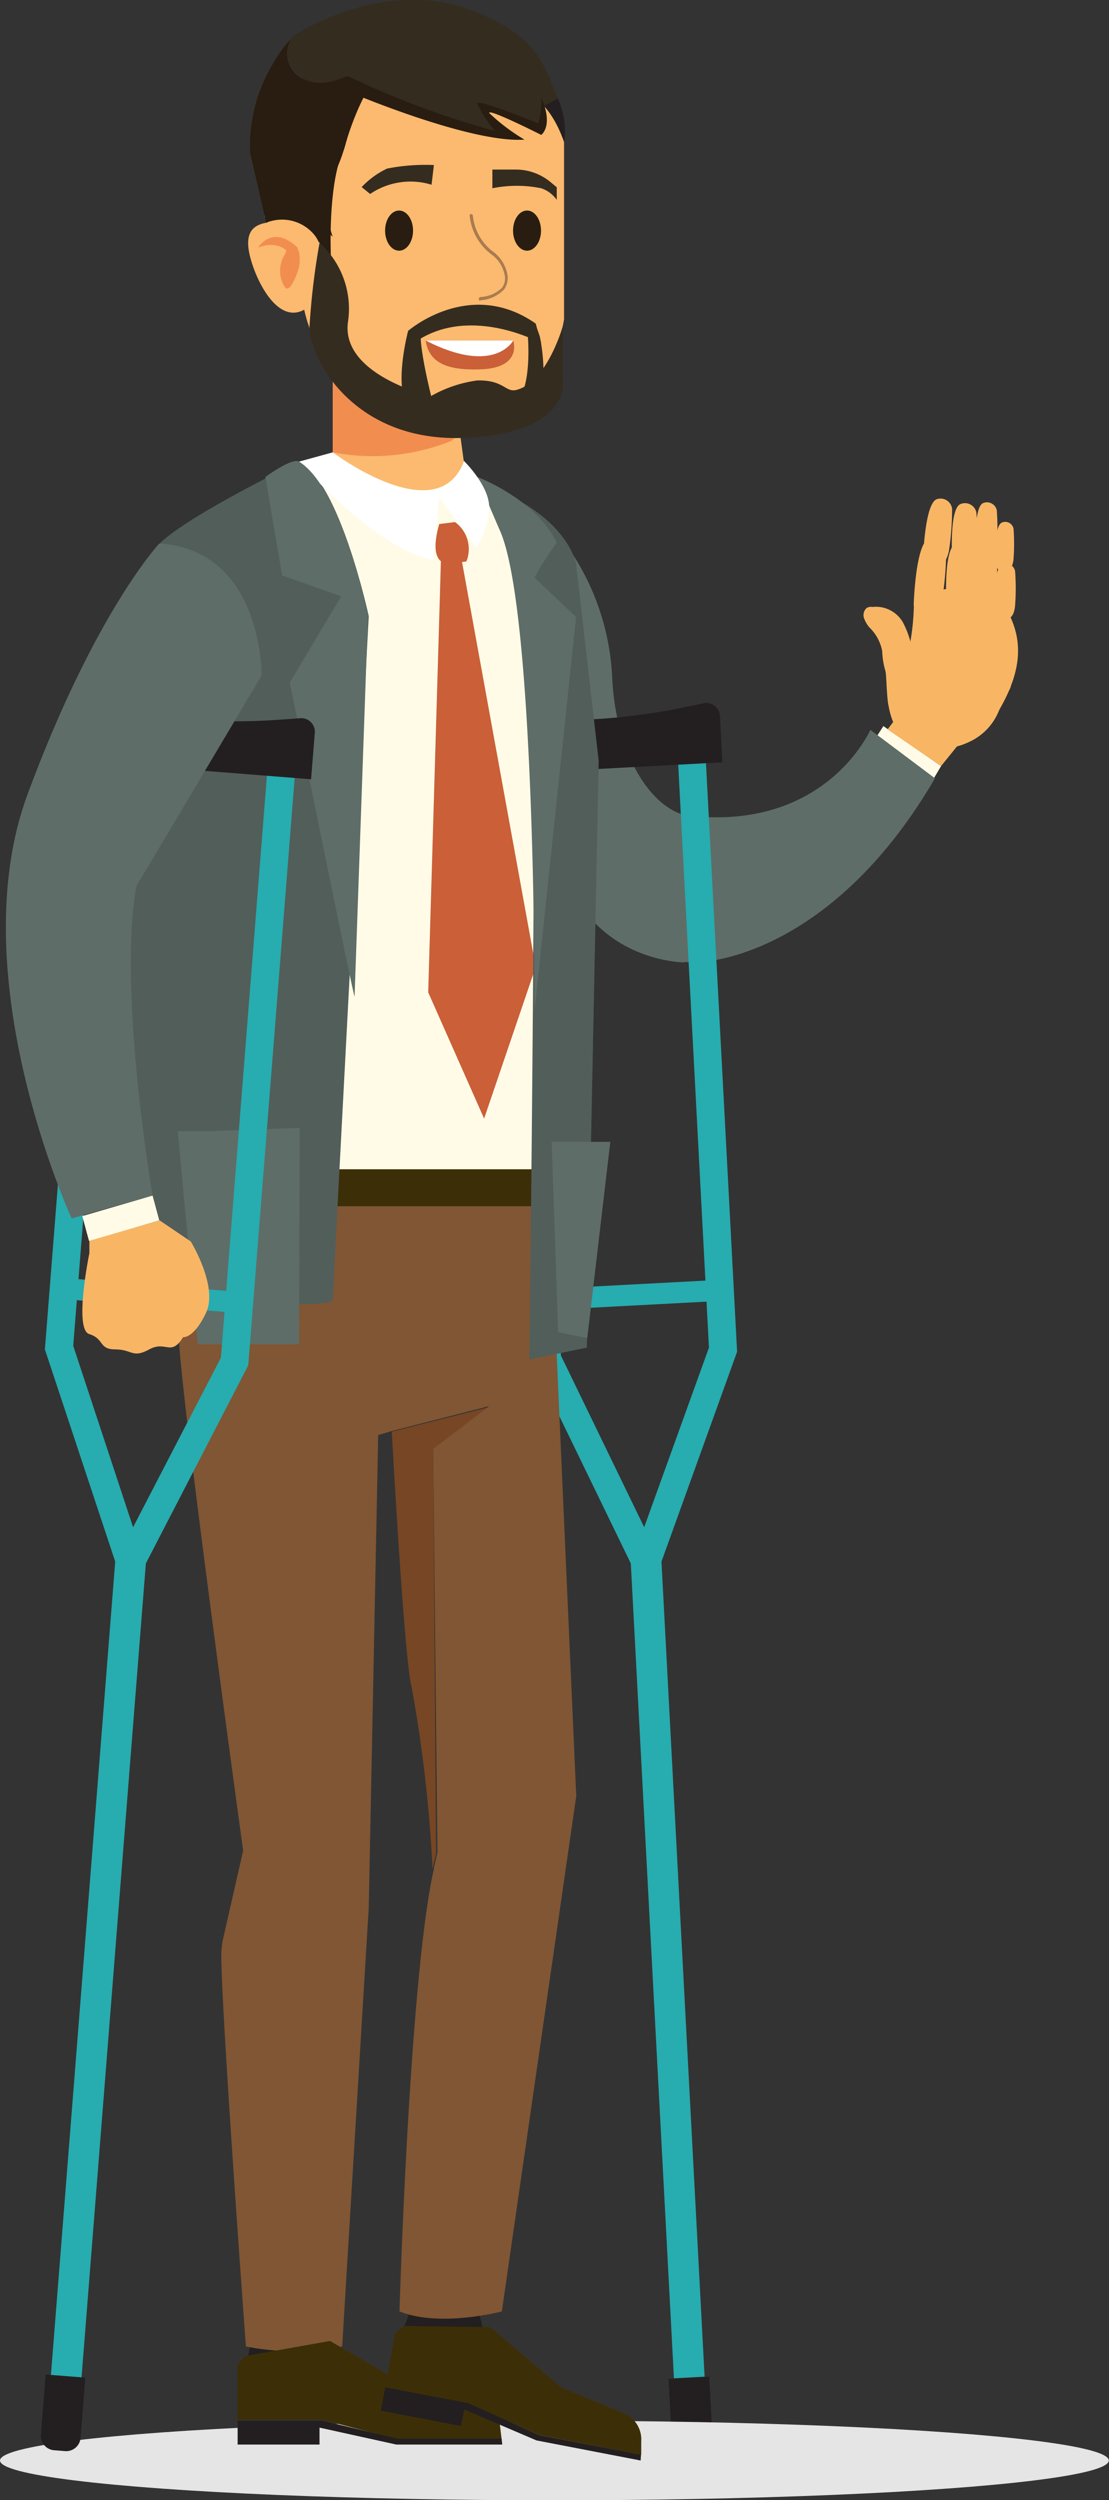 <?xml version="1.0" encoding="UTF-8"?> <svg xmlns="http://www.w3.org/2000/svg" id="Layer_1" data-name="Layer 1" viewBox="0 0 56.33 126.95"><rect x="0" y="0" width="56.33" height="126.95" fill="#333333" stroke="none"/> <defs> <style>.cls-1{fill:#fffbe7;}.cls-2{fill:#5e6d68;}.cls-3{fill:#f8b665;}.cls-4{fill:#231f20;}.cls-5{fill:#27acaf;}.cls-6{fill:#774624;}.cls-7{fill:#805634;}.cls-8{fill:#e5e5e5;}.cls-9{fill:#3c2f07;}.cls-10{fill:#525e5a;}.cls-11{fill:#ca5f38;}.cls-12{fill:#fff;}.cls-13{fill:#fbba6f;}.cls-14{fill:#f28d50;}.cls-15{fill:#352c20;}.cls-16{fill:#a87c4f;}.cls-17{fill:#281d10;}</style> </defs> <title>12</title> <polygon class="cls-1" points="44.42 37.57 44.87 36.87 47.8 38.9 47.24 39.85 44.42 37.57"></polygon> <path class="cls-2" d="M261.31,195.19s-2.3,5.27-9.48,4.33c0,0-1.76,7.22,0,7.45s7.88-.94,12.76-9.32Z" transform="translate(-217.1 -158.13)"></path> <path class="cls-2" d="M246.2,186.29a12.61,12.61,0,0,1,2,6.33c0.19,3.66,1.83,6.4,3.67,6.9V207s-6.07,0-6.59-7.12A51.36,51.36,0,0,1,246.2,186.29Z" transform="translate(-217.1 -158.13)"></path> <polygon class="cls-3" points="45.08 37.04 46.05 35.77 48.69 37.8 47.8 38.9 45.08 37.04"></polygon> <path class="cls-4" d="M251.18,278.85h2.06a0,0,0,0,1,0,0v3.07a0.73,0.73,0,0,1-.73.73h-0.61a0.73,0.73,0,0,1-.73-0.73v-3.07a0,0,0,0,1,0,0Z" transform="translate(-231.6 -144.39) rotate(-3.03)"></path> <rect class="cls-5" x="250.2" y="235.98" width="1.56" height="42.9" transform="translate(-230.36 -144.5) rotate(-3.03)"></rect> <polygon class="cls-5" points="33.55 79.43 32.1 79.51 27.09 69.19 25.48 38.76 26.9 38.69 28.49 68.83 32.72 77.55 36.01 68.43 34.42 38.29 35.83 38.21 37.44 68.64 33.55 79.43"></polygon> <rect class="cls-5" x="244.82" y="223.35" width="8.95" height="1.07" transform="translate(-228.59 -144.64) rotate(-3.03)"></rect> <path class="cls-4" d="M251.74,194.07l1.1-.23a0.69,0.69,0,0,1,.83.64l0.12,2.36-12,.64-0.12-2.18a0.69,0.69,0,0,1,.73-0.73l1.35,0.08A31.06,31.06,0,0,0,251.74,194.07Z" transform="translate(-217.1 -158.13)"></path> <polygon class="cls-1" points="28.35 60.21 15.19 60.21 15.19 23.44 24.22 24.22 26.77 26.07 28.35 60.21"></polygon> <polygon class="cls-4" points="16.9 119.94 15.89 117.6 12.98 117.6 12.49 120.23 16.9 119.94"></polygon> <polygon class="cls-4" points="24.73 119.18 24.17 116.69 21.31 116.14 20.34 118.63 24.73 119.18"></polygon> <path class="cls-6" d="M239.1,231.76l2.85-2.18L237,230.83s0.63,11.56,1,12.92a70.49,70.49,0,0,1,1.07,9.28l0.18-.78Z" transform="translate(-217.1 -158.13)"></path> <path class="cls-7" d="M246.37,249.33l-1-22.57-1-9.26h-17a24.15,24.15,0,0,0-1.14,9.26c0.42,5,3.22,25.34,3.22,25.34l-1,4.4a4,4,0,0,0-.11.88c0,2.95,1.25,19.9,1.25,19.9a12.63,12.63,0,0,0,4.89,0L235.83,255l0.48-24,0.71-.21,4.93-1.26-2.85,2.18,0.22,20.49-0.18.78s0,0,0,.05c-1.24,5.43-1.75,22.47-1.75,22.47,2.08,0.83,5.2,0,5.2,0Z" transform="translate(-217.1 -158.13)"></path> <ellipse class="cls-8" cx="28.16" cy="124.94" rx="28.16" ry="2.02"></ellipse> <path class="cls-9" d="M237.31,282h5.27l-0.08-.67a1.45,1.45,0,0,0-1.15-1.25l-3.34-.68L233.86,277l-4.33.77-0.36.44V281h4.31Z" transform="translate(-217.1 -158.13)"></path> <polygon class="cls-4" points="16.23 124.13 16.23 123.27 20.13 124.13 25.51 124.13 25.48 123.83 25.48 123.83 20.2 123.83 16.38 122.92 12.07 122.92 12.07 124.13 16.23 124.13"></polygon> <path class="cls-9" d="M244.49,281.78l5.18,1h0l0-.67a1.45,1.45,0,0,0-.9-1.45l-3.15-1.29L242,276.3l-4.39-.06-0.43.37-0.53,2.75,4.23,0.81Z" transform="translate(-217.1 -158.13)"></path> <polygon class="cls-4" points="23.42 123.19 23.58 122.35 27.25 123.92 32.54 124.94 32.56 124.64 32.56 124.64 27.39 123.65 23.8 122.03 19.57 121.22 19.34 122.41 23.42 123.19"></polygon> <rect class="cls-9" x="10.66" y="59.38" width="16.54" height="1.87"></rect> <path class="cls-10" d="M232.29,181.57s-5.66,2.73-7.09,4.17-1.07,11.8-1.62,20.23,1.86,18,1.86,18,8.57,0.76,8.57.14,1.82-34.69,1.82-34.69S234.37,182.61,232.29,181.57Z" transform="translate(-217.1 -158.13)"></path> <path class="cls-11" d="M239.41,184.74l0.8-.1a1.69,1.69,0,0,1,.58,2l-0.81.11S238.77,187,239.41,184.74Z" transform="translate(-217.1 -158.13)"></path> <polygon class="cls-11" points="27.21 49.1 23.4 28.16 22.4 28.33 21.75 50.39 24.59 56.8 27.21 49.1"></polygon> <path class="cls-10" d="M246.36,186.75s-0.42-2.4-4.4-3.88a21.69,21.69,0,0,1,2.2,8.35c0.21,4.64-.17,35.94-0.17,35.94l2.92-.6,0.6-29.79Z" transform="translate(-217.1 -158.13)"></path> <path class="cls-2" d="M241.32,182.34s3,1.11,4.06,3.35a14.65,14.65,0,0,0-1.13,1.77l2.11,2-2.11,20s0.06-20.57-1.79-24.46Z" transform="translate(-217.1 -158.13)"></path> <path class="cls-12" d="M234,181.1l-1.71.47s3.85,4.42,6.81,5l0.31-3.17,1.9,2.55a4.76,4.76,0,0,0,.63-1.92c0.12-1.14-1.28-2.5-1.28-2.5Z" transform="translate(-217.1 -158.13)"></path> <path class="cls-2" d="M232.29,181.57c-0.35-.22-1.71.78-1.71,0.78l0.85,5,3,1.06-2.61,4.38s3.28,16.2,3.29,15.94l0.68-19.35S234.49,182.94,232.29,181.57Z" transform="translate(-217.1 -158.13)"></path> <path class="cls-13" d="M234,177l0,4.1s5.31,4,6.66.47l-0.34-2.5Z" transform="translate(-217.1 -158.13)"></path> <path class="cls-14" d="M240,180.53a10.77,10.77,0,0,1-6,.57l0-4.1,6.27,2.08,0.16,1.13Z" transform="translate(-217.1 -158.13)"></path> <path class="cls-13" d="M244.73,163.51l-8-1-1.64.19a3.84,3.84,0,0,0-1.79,1.78c-0.86,1.72.12,4.9,0.12,4.9l-0.12,1.07a2.5,2.5,0,0,0-2.76-1.43v0.1l2,4.68a7.39,7.39,0,0,0,7.84,5.84c-1.06,0,.27,0,0.27,0l-0.27,0,1.37,0c3.22-.05,4-5.3,4-5.3v-9A10.14,10.14,0,0,0,245,163Z" transform="translate(-217.1 -158.13)"></path> <path class="cls-13" d="M232.7,170.39a1.39,1.39,0,0,0-1.35-1c-1.09,0-1.92.21-1.56,1.72s1.87,4.42,3.59,1.92S232.7,170.39,232.7,170.39Z" transform="translate(-217.1 -158.13)"></path> <path class="cls-15" d="M239.14,166.51l-0.12,1a3.65,3.65,0,0,0-3.12.47l-0.43-.35a4.35,4.35,0,0,1,1.29-.94A10.15,10.15,0,0,1,239.14,166.51Z" transform="translate(-217.1 -158.13)"></path> <path class="cls-15" d="M242.11,166.77v0.92a6.22,6.22,0,0,1,2.48,0,1.57,1.57,0,0,1,.79.59v-0.64l-0.3-.25a2.77,2.77,0,0,0-1.78-.65h-1.19Z" transform="translate(-217.1 -158.13)"></path> <path class="cls-16" d="M241.52,173.41a0.1,0.1,0,0,1,0-.2,1.66,1.66,0,0,0,1.08-.47,0.81,0.81,0,0,0,.12-0.7,1.66,1.66,0,0,0-.67-1,2.81,2.81,0,0,1-1.09-1.92A0.1,0.1,0,0,1,241,169a0.1,0.1,0,0,1,.12.08,2.61,2.61,0,0,0,1,1.81,1.84,1.84,0,0,1,.73,1.08,1,1,0,0,1-.15.86,1.83,1.83,0,0,1-1.23.55h0Z" transform="translate(-217.1 -158.13)"></path> <ellipse class="cls-17" cx="20.27" cy="11.71" rx="0.71" ry="1.02"></ellipse> <ellipse class="cls-17" cx="26.77" cy="11.71" rx="0.71" ry="1.02"></ellipse> <path class="cls-11" d="M238.72,175.42h4.45s0.47,1.36-1.58,1.46S238.87,176.38,238.72,175.42Z" transform="translate(-217.1 -158.13)"></path> <path class="cls-14" d="M230.21,170.7s0.74-1.21,2,0a1.87,1.87,0,0,1,0,.82C232.12,171.71,231.81,170.11,230.21,170.7Z" transform="translate(-217.1 -158.13)"></path> <path class="cls-14" d="M232.29,171.7s-0.42,1.44-.73,1a1.55,1.55,0,0,1,0-1.64c0.31-.63-0.23-0.52-0.23-0.52S232.55,170.09,232.29,171.7Z" transform="translate(-217.1 -158.13)"></path> <path class="cls-17" d="M233.33,170.46l0.58,0.76s-0.19-3.82.67-5.53c0,0,1.21-4.78,3.51-5,0,0-4.63,2.3-5.8,1.32a1.39,1.39,0,0,1-.31-2l0,0a5.78,5.78,0,0,0-1,1.33,8.13,8.13,0,0,0-1.18,4.53l0.82,3.57A2.13,2.13,0,0,1,233.33,170.46Z" transform="translate(-217.1 -158.13)"></path> <path class="cls-4" d="M236.88,162.31a8,8,0,0,0,6.87.51s1.22,0.29,2,2.52c0,0,.62-2.64-2.69-5C241.88,159.51,243.82,163.48,236.88,162.31Z" transform="translate(-217.1 -158.13)"></path> <path class="cls-4" d="M241.95,159.55s0.94,1.84-5.07,2.46c0,0,5,1,6.87-1A6.35,6.35,0,0,0,241.95,159.55Z" transform="translate(-217.1 -158.13)"></path> <path class="cls-15" d="M244.73,163.51l0.72-.39c-0.73-1.56-.9-3.24-4.66-4.56-4.31-1.51-8.7,1.3-8.81,1.41a1.39,1.39,0,0,0,.31,2c1.17,1,3.17-.38,3.17-0.38-0.5.05,0,.92-0.34,1.1l1.64-.19Z" transform="translate(-217.1 -158.13)"></path> <path class="cls-17" d="M234,170.16s-0.75-2.09,0-3.13,1.23-4.33,1.23-4.33-3.72-1.5-3.56,2A8,8,0,0,0,234,170.16Z" transform="translate(-217.1 -158.13)"></path> <path class="cls-17" d="M234.89,162.82s6.09,2.59,8.85,2.4a9.94,9.94,0,0,1-1.79-1.35c-0.07-.26,2.64,1.11,2.64,1.11s0.88-.6-0.44-2.72S233.7,161,234.89,162.82Z" transform="translate(-217.1 -158.13)"></path> <path class="cls-15" d="M234.78,162a44.38,44.38,0,0,0,7.46,2.78,6.41,6.41,0,0,1-.9-1.39c0-.27,3.09,1,3.09,1a3.39,3.39,0,0,0,.16-1.35c0-.89-0.21-1.37-2.65-2.86S233.4,160.74,234.78,162Z" transform="translate(-217.1 -158.13)"></path> <polygon class="cls-2" points="10.61 57.44 15.22 57.27 15.19 68.26 10.04 68.26 9.03 57.44 10.61 57.44"></polygon> <polygon class="cls-2" points="28.02 57.98 31 57.98 29.83 67.94 28.35 67.65 28.02 57.98"></polygon> <polygon class="cls-5" points="7.34 79.52 5.89 79.41 2.28 68.52 4.68 38.14 6.09 38.26 3.72 68.34 6.76 77.55 11.22 68.94 13.6 38.85 15.01 38.96 12.61 69.33 7.34 79.52"></polygon> <rect class="cls-5" x="221.25" y="235.94" width="1.56" height="46.02" transform="translate(-196 -174.82) rotate(4.52)"></rect> <rect class="cls-5" x="220.19" y="223.36" width="8.95" height="1.07" transform="translate(-198.76 -175.13) rotate(4.52)"></rect> <path class="cls-4" d="M231.23,194.68l1.12-.08a0.69,0.69,0,0,1,.74.75l-0.19,2.35-12-.95,0.17-2.17a0.69,0.69,0,0,1,.82-0.63l1.33,0.25A31.06,31.06,0,0,0,231.23,194.68Z" transform="translate(-217.1 -158.13)"></path> <path class="cls-4" d="M219.23,278.77h2.06a0,0,0,0,1,0,0v3.07a0.73,0.73,0,0,1-.73.73H220a0.73,0.73,0,0,1-.73-0.73v-3.07a0,0,0,0,1,0,0Z" transform="translate(-194.3 -174.61) rotate(4.52)"></path> <path class="cls-2" d="M224.85,218.84s-1.77-10.29-.83-15.7l6.37-10.71s0.06-6.38-5.2-6.7c0,0-3.26,3.47-6.69,12.73S220.74,220,220.74,220Z" transform="translate(-217.1 -158.13)"></path> <path class="cls-3" d="M221.63,221.81s-0.78,3.82,0,4.06,0.47,0.78,1.33.78,0.86,0.47,1.72,0,1.09,0.39,1.72-.62c0,0,.55.08,1.17-1.25s-0.78-3.61-.78-3.61l-1.58-1.07-3.57,1v0.68Z" transform="translate(-217.1 -158.13)"></path> <path class="cls-15" d="M233.33,170.46a36.69,36.69,0,0,0-.51,4.27c0,1.64,2.33,6,8.13,5.62,5.2-.31,4.74-2.9,4.74-2.9v-2.77s-0.79,2.85-2.36,3.25c-0.56.14-.64-0.52-2-0.48a6.49,6.49,0,0,0-2.35.8s-4.54-1.05-4.21-3.74A4.5,4.5,0,0,0,233.33,170.46Z" transform="translate(-217.1 -158.13)"></path> <path class="cls-15" d="M237.83,174.93s3.12-2.72,6.48-.37l0.28,1s-3.82-2.12-6.66.13Z" transform="translate(-217.1 -158.13)"></path> <path class="cls-15" d="M244.59,178.53a9.25,9.25,0,0,0-.07-3.31c-0.39-1.27-.63-0.27-0.63-0.27s0.39,3.47-1,4S244.59,178.53,244.59,178.53Z" transform="translate(-217.1 -158.13)"></path> <path class="cls-15" d="M237.83,174.93s-0.75,2.8,0,3.91,1.44,0.44,1.44.44-1.16-4.16-.7-4.69Z" transform="translate(-217.1 -158.13)"></path> <polygon class="cls-1" points="4.52 63.01 8.09 61.97 7.75 60.71 4.18 61.75 4.52 63.01"></polygon> <path class="cls-3" d="M264.29,189.27c0.07,0,.52,0,0.69-0.86a16.18,16.18,0,0,0,.18-2.39,0.66,0.66,0,0,0-.84-0.56c-0.72.17-.81,3.38-0.81,3.38A0.68,0.68,0,0,0,264.29,189.27Z" transform="translate(-217.1 -158.13)"></path> <path class="cls-3" d="M266,189.53c0.07,0,.52,0,0.61-0.92a16.18,16.18,0,0,0-.06-2.4,0.66,0.66,0,0,0-.89-0.48c-0.7.24-.47,3.44-0.47,3.44A0.68,0.68,0,0,0,266,189.53Z" transform="translate(-217.1 -158.13)"></path> <path class="cls-3" d="M267.19,188.95c0.06,0,.45,0,0.52-0.8a13.92,13.92,0,0,0,0-2.07,0.57,0.57,0,0,0-.76-0.41c-0.6.21-.41,3-0.41,3A0.59,0.59,0,0,0,267.19,188.95Z" transform="translate(-217.1 -158.13)"></path> <path class="cls-3" d="M268.22,189.56c0.05,0,.38,0,0.44-0.68a11.82,11.82,0,0,0,0-1.75,0.48,0.48,0,0,0-.65-0.35c-0.51.18-.35,2.52-0.35,2.52A0.5,0.5,0,0,0,268.22,189.56Z" transform="translate(-217.1 -158.13)"></path> <path class="cls-3" d="M264.68,186.87c0.07,0,.46,0,0.62-0.77a14.39,14.39,0,0,0,.16-2.13,0.59,0.59,0,0,0-.75-0.5c-0.64.15-.72,3-0.72,3A0.61,0.61,0,0,0,264.68,186.87Z" transform="translate(-217.1 -158.13)"></path> <path class="cls-3" d="M266.2,187.1c0.06,0,.46,0,0.54-0.82a14.41,14.41,0,0,0-.05-2.14,0.59,0.59,0,0,0-.79-0.42c-0.63.22-.42,3.07-0.42,3.07A0.61,0.61,0,0,0,266.2,187.1Z" transform="translate(-217.1 -158.13)"></path> <path class="cls-3" d="M267.26,186.59c0.06,0,.4,0,0.47-0.71a12.42,12.42,0,0,0,0-1.84,0.51,0.51,0,0,0-.68-0.37c-0.54.19-.36,2.64-0.36,2.64A0.53,0.53,0,0,0,267.26,186.59Z" transform="translate(-217.1 -158.13)"></path> <path class="cls-3" d="M268.18,187.13s0.34,0,.4-0.6a10.55,10.55,0,0,0,0-1.56,0.43,0.43,0,0,0-.58-0.31c-0.46.16-.31,2.24-0.31,2.24A0.45,0.45,0,0,0,268.18,187.13Z" transform="translate(-217.1 -158.13)"></path> <path class="cls-3" d="M263.17,191.53a12.16,12.16,0,0,0,.35-2.7c0-.58,3.69-1.81,4.84.5,0.78,1.57.57,3.21-.82,5.36C267.54,194.7,263.49,195.31,263.17,191.53Z" transform="translate(-217.1 -158.13)"></path> <path class="cls-3" d="M263.5,195.82a3.25,3.25,0,0,0,2.79,0,2.94,2.94,0,0,0,1.7-2.11c0.07-.22.39-0.48,0.44-0.69s-0.18-.27-0.4-0.09l-1.21,1-1.14-.59a2.81,2.81,0,0,0-.6-0.31c-0.42-.1-0.88.21-1.14-0.3a3.45,3.45,0,0,1-.45-1,4.58,4.58,0,0,0-.53-2,1.58,1.58,0,0,0-1.54-.78,0.44,0.44,0,0,0-.31.06,0.49,0.49,0,0,0-.12.52,1.54,1.54,0,0,0,.27.46,2.24,2.24,0,0,1,.65,1.2,4,4,0,0,0,.16,1c0.06,0.15.06,1.37,0.17,1.81a3.7,3.7,0,0,0,.38,1.12A2,2,0,0,0,263.5,195.82Z" transform="translate(-217.1 -158.13)"></path> <path class="cls-12" d="M238.72,175.42h4.45S242.23,177.22,238.72,175.42Z" transform="translate(-217.1 -158.13)"></path> </svg> 